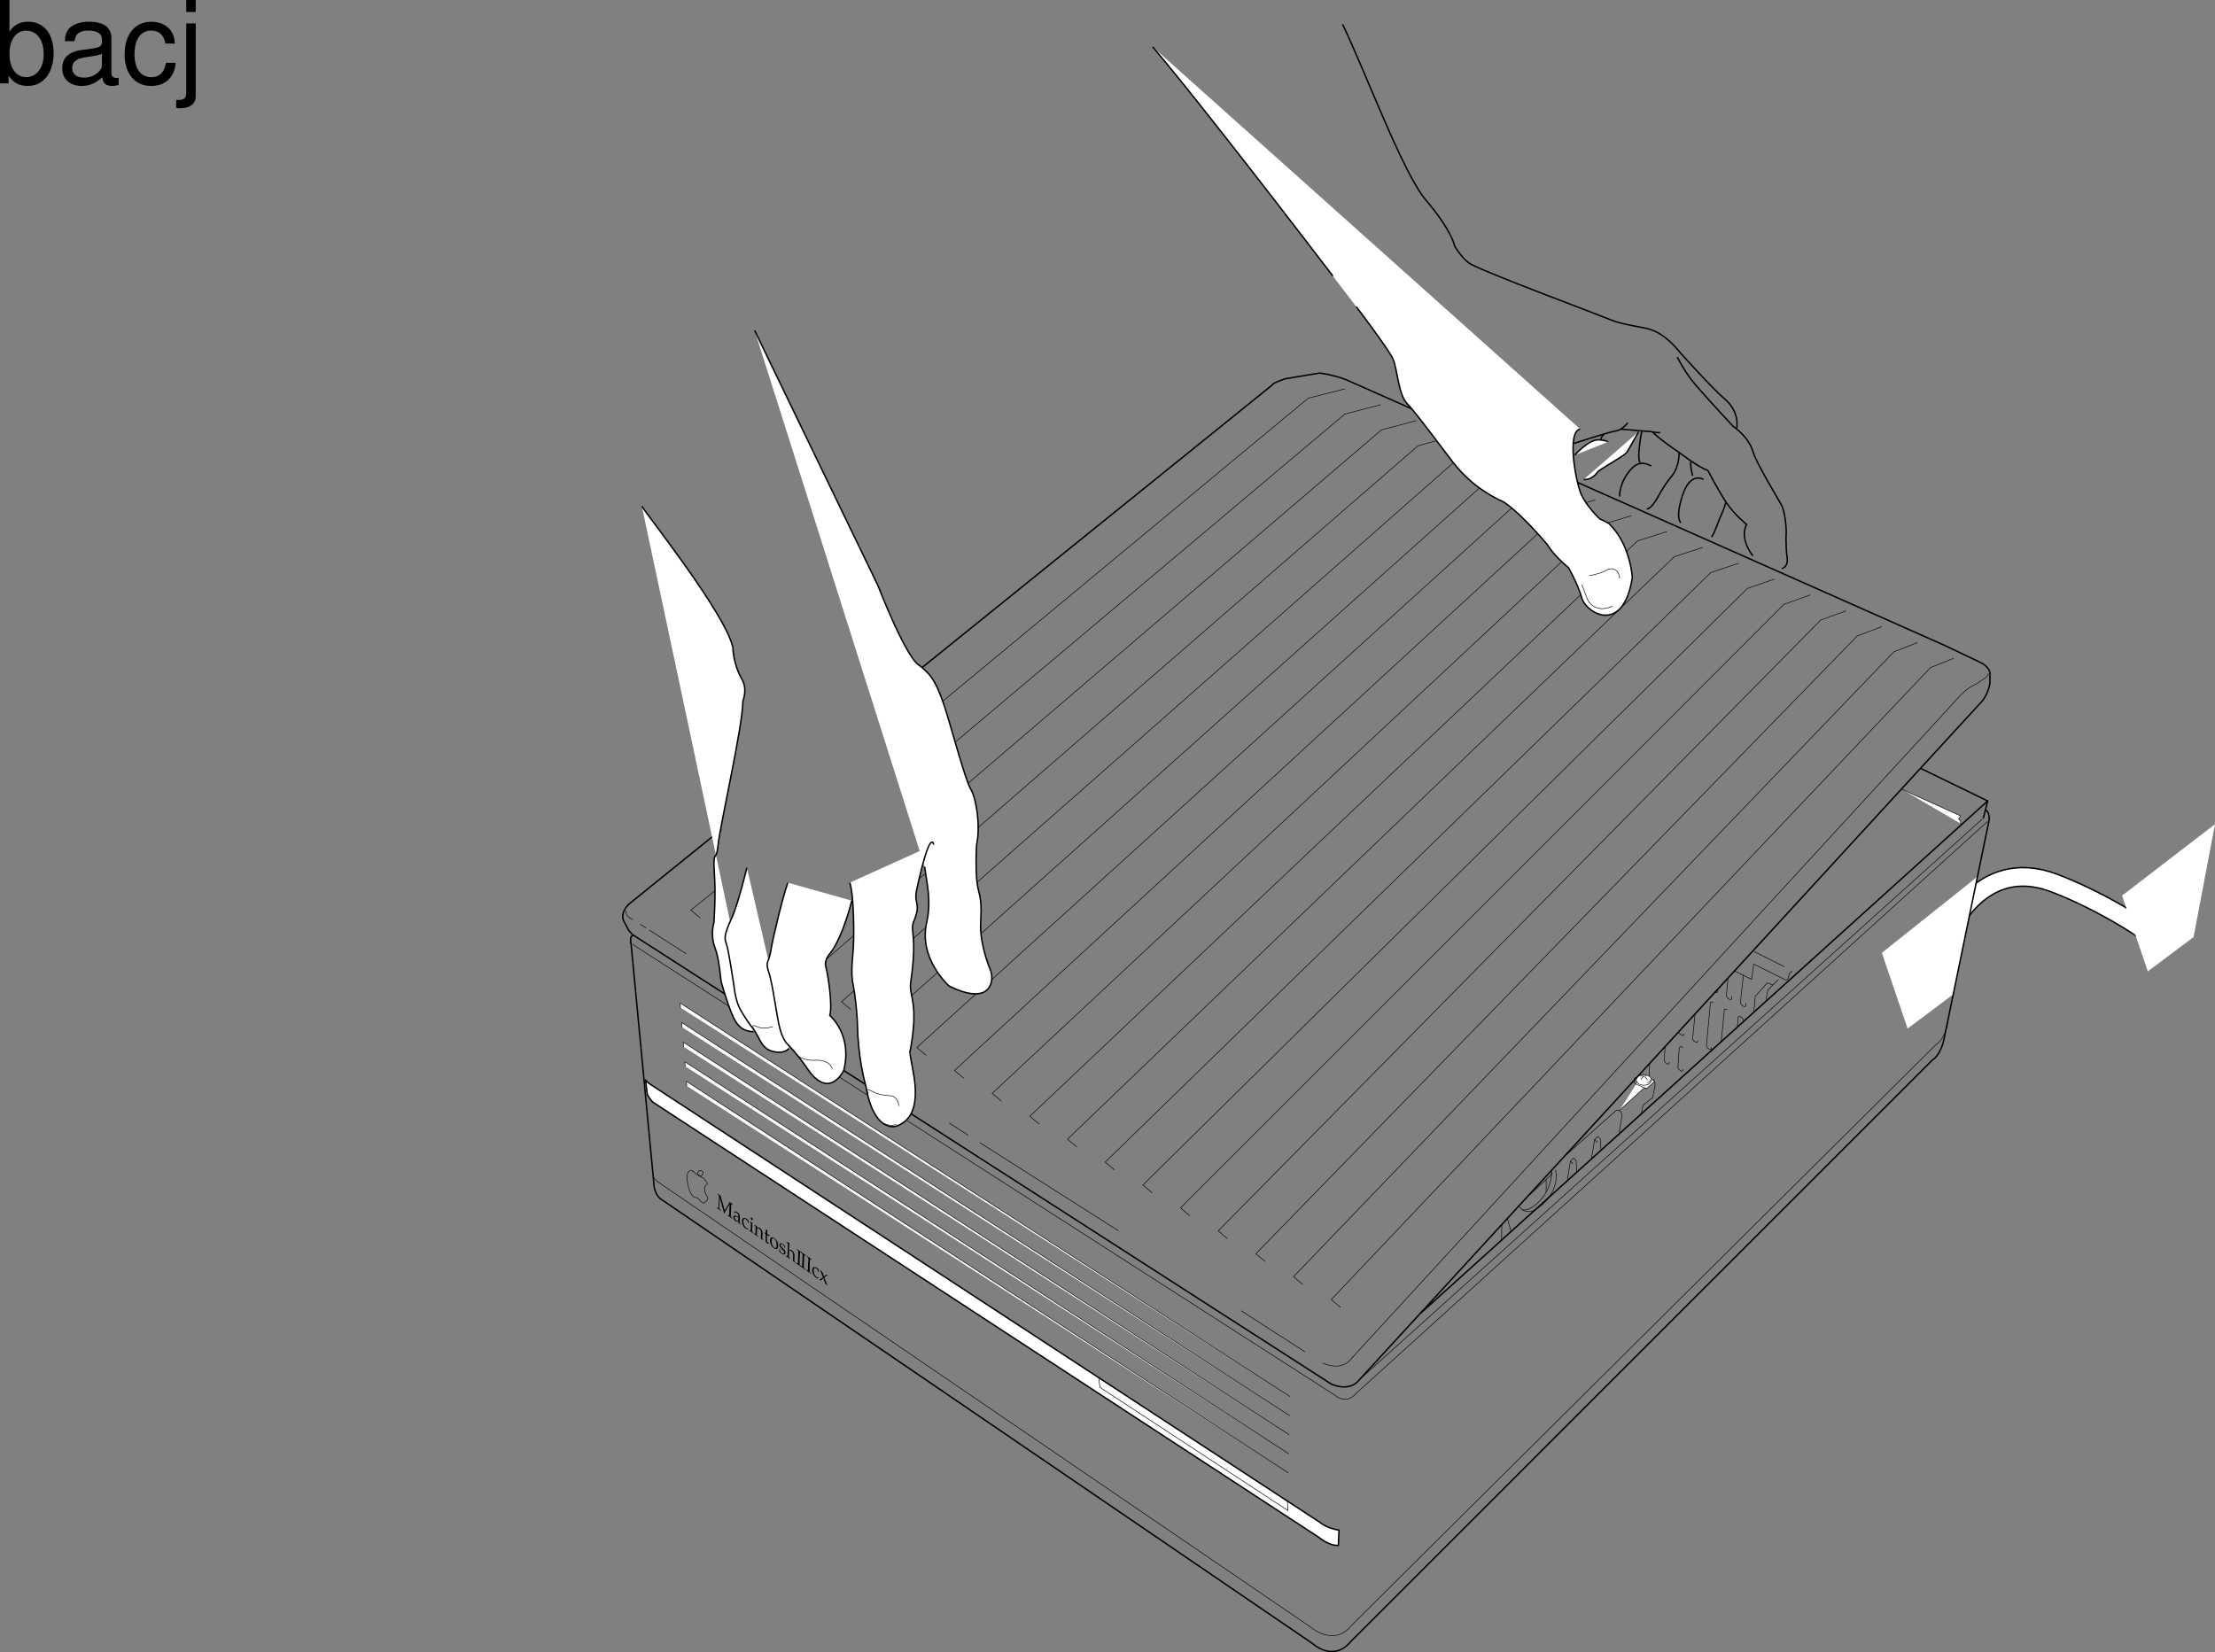 <svg xmlns="http://www.w3.org/2000/svg" xmlns:xlink="http://www.w3.org/1999/xlink" width="387.297" height="288.965"><rect width="100%" height="100%" fill="#808080" stroke="none"/><defs><path id="a" d="M2.828-.484V-.61a1.763 1.763 0 0 0-.265-.188A15.033 15.033 0 0 0 2.28-1L1.421.484.704-2.109c-.156-.11-.219-.157-.281-.188C.375-2.328.312-2.375.14-2.5v.125l.125.094c.14.11.156.14.14.437L.344-.219C.328.078.313.094.172.016L.047-.063v.11C.266.187.328.234.39.28c.063.032.14.095.36.267v-.11L.61.314C.483.218.468.172.483-.126l.063-1.656.765 2.75.047.047c.079-.204.157-.297.188-.36L2.108-.36c.063-.094.094-.141.157-.22l-.063 1.657c-.031.281-.031.313-.172.234l-.094-.062v.11c.125.077.22.14.375.265.172.11.282.188.454.328v-.11l-.141-.124c-.14-.094-.156-.14-.14-.438l.062-1.625c.015-.297.031-.312.172-.234Zm0 0"/><path id="b" d="M.969.375.953.672c.156.094.188.125.235.156.046.031.062.047.156.11L1.406 1V.89l-.11-.093C1.22.734 1.204.719 1.22.53l.015-.672c.032-.53-.093-.812-.437-1.046a.618.618 0 0 0-.36-.141l-.156.016-.015.218L.344-1l.031-.078c.078-.14.11-.14.25-.047.281.203.375.406.375.734L.703-.516C.297-.703.125-.656.11-.344.094-.063.234.187.47.36c.062.032.11.079.14.079Zm0-.156C.906.329.688.312.579.234a.637.637 0 0 1-.22-.468c0-.125.079-.203.172-.22.078 0 .25.079.453.204zm0 0"/><path id="c" d="M1.234-.297c0-.172.032-.312.063-.437-.125-.157-.219-.266-.344-.344a.635.635 0 0 0-.5-.14c-.219.015-.328.171-.344.5C.094-.235.36.327.75.608c.172.11.39.188.422.141l.062-.063L1.22.625a.633.633 0 0 1-.33-.11C.562.282.359-.187.375-.671c.016-.39.172-.5.438-.312.14.093.28.25.328.39l.015.235zm0 0"/><path id="d" d="m.625-1.313-.031-.015a3.66 3.66 0 0 1-.469-.188v.094l.11.078c.14.094.14.11.124.375l-.03.813C.311.094.311.094.202.03l-.14-.078v.11C.266.186.358.25.436.296c.08.063.174.126.378.282v-.11L.671.36C.562.266.562.266.578.016Zm-.11-.89c-.093-.063-.171-.031-.171.078-.016.094.062.266.156.328.094.063.172 0 .188-.094a.426.426 0 0 0-.172-.312zm0 0"/><path id="e" d="M1.234.875c.125.078.172.11.22.14.046.032.109.079.25.188v-.11L1.593 1c-.11-.094-.125-.094-.11-.344l.032-.703c.015-.422-.141-.75-.485-.969-.093-.078-.156-.109-.218-.078l-.25.078.015-.328-.031-.015a2.78 2.78 0 0 1-.453-.188v.094l.093.078c.126.078.126.094.126.375L.28-.187C.266.063.25.047.156 0l-.14-.078v.11c.187.108.28.17.374.233.094.079.172.125.36.281V.438L.625.329C.531.234.515.234.531-.016l.031-.78c0-.157.204-.204.391-.063.203.14.328.406.313.703zm0 0"/><path id="f" d="M.344-1.188.313-.155C.296.125.39.313.609.454.688.515.75.546.781.546l.14-.094L.907.36A.288.288 0 0 1 .703.297C.593.219.547.109.547-.078l.031-.938.39.266.048-.188-.422-.265v-.125a8.69 8.69 0 0 1 .062-.5l-.031-.063c-.078.016-.156-.015-.266-.046a.945.945 0 0 1 0 .296v.25l-.234-.03-.016.093Zm0 0"/><path id="g" d="M.89-1.125c-.437-.297-.75-.156-.765.39C.109-.218.359.329.75.595c.453.328.797.172.813-.39A1.643 1.643 0 0 0 .89-1.126Zm-.046.078c.265.188.453.703.437 1.203C1.266.562 1.11.703.86.531.58.344.391-.125.406-.64c.016-.453.172-.593.438-.406zm0 0"/><path id="h" d="M.14-.422c0 .234-.03.328-.046.469C.25.234.359.328.5.422c.39.281.672.203.688-.14a.565.565 0 0 0-.063-.329c-.078-.156-.188-.266-.453-.5-.235-.25-.313-.36-.313-.547.016-.172.125-.203.313-.078.203.14.344.375.328.547v.094l.078.047c.016-.204.031-.282.031-.391-.156-.188-.25-.281-.375-.36-.359-.25-.562-.202-.578.126-.015.187.047.343.188.515.078.11.234.281.437.469.125.14.188.25.188.39C.953.454.797.486.594.345.375.204.219-.031.234-.22v-.14zm0 0"/><path id="i" d="M.016-.078v.11c.187.108.28.17.374.233.094.079.172.125.36.281V.438L.625.329C.531.234.515.234.531-.016l.031-.78c0-.157.204-.204.391-.063.203.14.328.406.313.703L1.234.875c.125.078.172.11.22.14.046.032.109.079.25.188v-.11L1.593 1c-.11-.094-.125-.094-.11-.344l.032-.703c.015-.422-.141-.75-.485-.969-.093-.078-.156-.109-.218-.078l-.25.078.046-1.25-.03-.046c-.126-.032-.235-.079-.454-.204v.125l.156.125c.063.032.078.079.078.188L.281-.188C.25.047.25.047.156 0Zm0 0"/><path id="j" d="M1.031-1.75v-.125C.844-2 .75-2.078.594-2.188c-.156-.109-.25-.171-.438-.296v.125l.14.093c.142.11.157.141.142.438L.374-.203C.359.094.344.125.203.03l-.14-.078v.11C.25.171.343.234.5.343c.156.11.266.188.438.329v-.11L.796.438C.657.345.657.297.657 0l.062-1.625c.031-.297.031-.313.172-.234Zm0 0"/><path id="k" d="m.89-.328.454-.328c.031 0 .047.015.11.047l.03.03v-.093l-.25-.172-.375.36-.203-.579C.594-1.171.578-1.234.47-1.421l-.344-.172.016.094.062.047a.48.48 0 0 1 .125.234l.344.875-.469.328a.1.1 0 0 1-.094 0l-.046-.03v.093l.25.172C.328.203.343.172.39.14a1.84 1.84 0 0 1 .126-.156L.75-.203l.281.812c.032.079.063.141.078.188.125.062.157.094.188.11.031.03.078.046.187.14v-.11L1.406.875a.354.354 0 0 1-.093-.172Zm0 0"/><path id="l" d="M1.078-14.578V0h1.5v-1.344C3.375-.125 4.438.453 5.906.453c2.75 0 4.547-2.25 4.547-5.734 0-3.407-1.687-5.5-4.469-5.5-1.437 0-2.468.547-3.25 1.719v-5.516zm4.578 5.36c1.86 0 3.063 1.624 3.063 4.124 0 2.375-1.235 4-3.063 4-1.781 0-2.922-1.61-2.922-4.062 0-2.469 1.141-4.063 2.922-4.063zm0 0"/><path id="m" d="M10.703-.984c-.187.046-.265.046-.36.046-.577 0-.905-.296-.905-.828v-6.156c0-1.86-1.36-2.86-3.938-2.86-1.547 0-2.766.438-3.484 1.22-.47.546-.672 1.14-.72 2.187h1.688c.141-1.281.891-1.86 2.454-1.86 1.515 0 2.343.547 2.343 1.547v.454c-.015.718-.375.968-1.734 1.156-2.36.297-2.734.375-3.36.64C1.454-4.921.845-4 .845-2.64.844-.734 2.156.453 4.28.453 5.594.453 6.656 0 7.844-1.078 7.954 0 8.484.453 9.562.453c.36 0 .579-.031 1.141-.172zM7.781-3.297c0 .563-.156.89-.656 1.36-.688.625-1.5.937-2.484.937-1.297 0-2.063-.625-2.063-1.688 0-1.093.719-1.656 2.516-1.906 1.781-.25 2.125-.328 2.687-.593zm0 0"/><path id="n" d="M9.422-6.953c-.078-1.031-.297-1.688-.703-2.266C8-10.203 6.734-10.78 5.28-10.78 2.437-10.78.624-8.546.624-5.061c0 3.375 1.797 5.515 4.64 5.515 2.5 0 4.079-1.5 4.282-4.047H7.859c-.28 1.672-1.14 2.516-2.562 2.516-1.844 0-2.938-1.5-2.938-3.984 0-2.625 1.079-4.172 2.907-4.172 1.39 0 2.28.812 2.468 2.28zm0 0"/><path id="o" d="M1.406-10.484v12c0 1.046-.328 1.39-1.36 1.39-.124 0-.187 0-.405-.031v1.422c.203.047.296.062.562.062 1.875 0 2.86-.734 2.86-2.171v-12.672zm1.657-4.094H1.405v2.094h1.657Zm0 0"/></defs><path fill="none" stroke="#000" stroke-linecap="round" stroke-linejoin="round" stroke-miterlimit="10" stroke-width="3.5" d="M340.797 162.89s5.5-13.25 18.25-8.5c7.7 2.867 16.219 8.215 16.25 8.75"/><path fill="none" stroke="#fff" stroke-linecap="round" stroke-linejoin="round" stroke-miterlimit="10" stroke-width="3" d="M340.797 162.89s5.5-13.25 18.25-8.5c7.7 2.867 16.219 8.215 16.25 8.75"/><path fill="#fff" d="m345.672 153.39-4.125 20.5-8 6-4.5-13.25 16.625-13.25m41.625-9.25-3.75 19.75-8 6-4.5-13.25 16.25-12.5"/><path fill="none" stroke="#000" stroke-linecap="round" stroke-linejoin="round" stroke-miterlimit="10" stroke-width=".25" d="m347.547 140.082-.738 2.949"/><path fill="#fff" stroke="#000" stroke-linecap="round" stroke-linejoin="round" stroke-miterlimit="10" stroke-width=".1" d="m289.402 189.875-.066-.77"/><path fill="none" stroke="#000" stroke-linecap="round" stroke-linejoin="round" stroke-miterlimit="10" stroke-width=".1" d="M271.098 204.894c.285.172.363.332-.192.887l-3.36 3.113m2.806-2.554v2.117m-37.062 35.476s2.05 1.922 3.847-.258"/><path fill="#fff" stroke="#000" stroke-linecap="round" stroke-linejoin="round" stroke-miterlimit="10" stroke-width=".1" d="m332.547 138.042 10.25 4.653-.336.558s.445.223.336.778"/><path fill="none" stroke="#000" stroke-linecap="round" stroke-linejoin="round" stroke-miterlimit="10" stroke-width=".1" d="m303.348 169.84 2.945 1.445.336-2.676 5.293 2.621s.781.668.894-.781c0 0 .11-.446.555-.559m-13.598 3.567c.782.503.559-.446.559-.446m1.816-1.871-.257 2.652s-.137.59.336.891c.78.504.554-.445.554-.445"/><path fill="none" stroke="#000" stroke-linecap="round" stroke-linejoin="round" stroke-miterlimit="10" stroke-width=".1" d="m304.844 170.558-.5 4.461s-.137.59.336.89c.777.5.554-.445.554-.445m-11.687 5.078s-.09.086.344.383c.433.297.492.246.562-.14m1.895-3.145-.364 3.824s-.125.387.309.684c.434.297.492.242.562-.145m2.695-6.663c-.5-.313-.523.07-.507.327l-.652 7.016s-.13.387.304.684c.434.297.493.246.563-.145m2.726-6.621c-.496-.309-.523.074-.504.332l-.52 5.227m3.864-3.453s.098-.528-.398-.84c-.5-.309-.528.074-.512.332l-.144 1.398m7.148-8.257-1.781 1.784-.336 1.672"/><path fill="none" stroke="#000" stroke-linecap="round" stroke-linejoin="round" stroke-miterlimit="10" stroke-width=".1" d="m309.914 172.23-.89-.332-2.118 2.34-.222 2.562m-18.239 9.34-.09 2.031s-.124.387.31.684c.433.3.491.246.562-.14m1.921-5.575-.152 2.117s-.125.387.309.684c.433.297.492.246.562-.145m2.379-2.625c-.484-.3-.598.036-.637.27l-.21 3.039s-.126.383.308.68c.434.3.492.246.563-.141"/><path fill="#fff" stroke="#000" stroke-linecap="round" stroke-linejoin="round" stroke-miterlimit="10" stroke-width=".1" d="m283.168 194.187 4.09-3.715s.144-.242.644-.074l1.434-1.293-2.113-1.281"/><path fill="#fff" d="M287.434 189.8c.734 0 1.332-.41 1.332-.922 0-.507-.598-.918-1.332-.918-.735 0-1.332.41-1.332.918 0 .512.597.922 1.332.922"/><path fill="none" stroke="#000" stroke-width=".1" d="M287.434 189.8c.734 0 1.332-.41 1.332-.922 0-.507-.598-.918-1.332-.918-.735 0-1.332.41-1.332.918 0 .512.597.922 1.332.922zm0 0"/><path fill="#fff" stroke="#000" stroke-width=".1" d="M286.781 188.23s.774-.29 1.305.676"/><path fill="#fff" stroke="#000" stroke-width=".1" d="M286.926 188.855s.144-.676.965-.676m.773.676s-.191.387-.578.531"/><path fill="none" stroke="#000" stroke-width=".1" d="m287.902 190.398-1.836-.777s-.836-.614-.113-1.172"/><path fill="none" stroke="#000" stroke-linecap="round" stroke-linejoin="round" stroke-miterlimit="10" stroke-width=".1" d="m289.402 189.875-.441 2.085-1.672 1.336-.332 1.672m-3.902 3.567.558-3.453s-.113-1.118-1.004-.895l-8.71 7.754m-2.602 2.801c.125.625-.16 3.527-2.395 5.61-1.214 1.128-2.109 1.366-2.75 1.23"/><path fill="none" stroke="#000" stroke-linecap="round" stroke-linejoin="round" stroke-miterlimit="10" stroke-width=".1" d="M271.98 204.636s.934 3.04-2.3 6.047c-2.477 2.309-3.871.703-4.082.211m13.222-11.578.559-.559.445.446.11 2.007"/><path fill="none" stroke="#000" stroke-linecap="round" stroke-linejoin="round" stroke-miterlimit="10" stroke-width=".1" d="m278.262 202.773.558-3.457.446.445m-4.68 3.344.555-.559.445.45.113 2.003"/><path fill="none" stroke="#000" stroke-linecap="round" stroke-linejoin="round" stroke-miterlimit="10" stroke-width=".1" d="m274.027 206.562.559-3.457.445.445m-11.484 9.692.113.117.559 2.117m-1.672 1.563.05-2.848m44.149-47.751 5.215 2.614"/><path fill="none" stroke="#000" stroke-linecap="round" stroke-linejoin="round" stroke-miterlimit="10" stroke-width=".25" d="m110.328 164.898 3.98 41.887s-.058 2.285 1.614 3.175l113.633 77.52s3.566 3.344 6.687-.445l101.649-101.653s1.34-.668 2.007-3.566l7.801-37.895s.45-1.562-.445-2.23"/><path fill="none" stroke="#000" stroke-linecap="round" stroke-linejoin="round" stroke-miterlimit="10" stroke-width=".1" d="m237.137 243.675 110.375-100m-109.766 97.567 108.875-98.016"/><path fill="none" stroke="#000" stroke-linecap="round" stroke-linejoin="round" stroke-miterlimit="10" stroke-width=".25" d="M110.648 163.59c-.222.167-.464.28-.355.952 0 0-.086.227.004.348"/><path fill="none" stroke="#000" stroke-linecap="round" stroke-linejoin="round" stroke-miterlimit="10" stroke-width=".1" d="M110.723 165.148c.148.203.113.117.465.394l122.101 78.391"/><path fill="none" stroke="#000" stroke-linecap="round" stroke-linejoin="round" stroke-miterlimit="10" stroke-width=".25" d="m248.445 229.64 99.102-89.558-11.602-5.641"/><path fill="#fff" stroke="#000" stroke-linecap="round" stroke-linejoin="round" stroke-miterlimit="10" stroke-width=".1" d="m118.988 176.226-.07-.809 106.625 68.817m-106.281-64.582-.07-.813 106.273 68.727m-105.93-64.492-.074-.813 105.926 68.64m-105.578-64.405-.07-.809 105.566 68.547m-105.227-64.317-.066-.808 105.215 68.46"/><path fill="#fff" stroke="#000" stroke-linecap="round" stroke-linejoin="round" stroke-miterlimit="10" stroke-width=".25" d="m114.309 192.863 116.359 76.05s1.676 1.461 3.348 1.364l.109-2.672s-2.008-.238-3.344-1.363l-116.918-76.504s-.781-.453-1.004-.899l.332 2.567s.559 1.117 1.118 1.457"/><path fill="none" stroke="#000" stroke-linecap="round" stroke-linejoin="round" stroke-miterlimit="10" stroke-width=".1" d="m192.105 240.964.223 1.672 32.879 21.555-.11-1.676M114.223 205.71c.238.48.605.938 1.172 1.243l113.632 77.515s4.094 3.68 7.215-.11m.039-.054L338.54 182.66s1.34-.672 2.008-3.57"/><path fill="none" stroke="#000" stroke-width=".25" d="m265.742 210.73 81.004-88.29s1-1.398 1.2-3v-1.8s-.098-1.098-1.9-1.898l-6.1-2.903-103.598-46c-2.403-1.199-5.602-1.597-5.602-1.597l-6 1c-2.398.8-2.3 1.097-2.3 1.097l-61.313 49.489m-34.985 28.214-16.203 13.098c-1.75 1.754-.797 3.102-.797 3.102l.797 1.5.692.742m0 0 122.11 78.558s3.198 1.598 5-.8l27.995-30.512"/><path fill="none" stroke="#000" stroke-width=".1" d="m111.945 161.64 1.028.66m.562.364 6.461 4.156m45.977 29.582 3.355 2.156m1.962 1.262 24.257 15.422m21.461 13.996 11.156 7.176m8.133 1.179 106.55-116.05m-111.55 116.851s3.2 1.598 5-.8m106.551-116.052s1.363-1.39 2.3-1.703c.297-.097 2-1.297 2-1.297s.399-.203.5-.8m-238.203 41.5s-.297.898 1.203 1.597m11.774-.304-1.637-1.368 4.16-3.328m39.739-33.074 64.062-53.125 6.402-1.629m-68.179 61.817 68.18-57.414 6.257-1.63m-72.332 66.372 72.473-61.969 6.121-1.629m-105.484 99-1.637-1.371 29.64-25.73m.001 0 77.757-67.5 5.98-1.63M148.77 176.566l-1.633-1.371 23.36-20.582m-.001 0 83.852-73.883 5.84-1.629M155.355 180.57l-1.632-1.367 107.023-95.704 5.7-1.625M161.945 184.578l-1.636-1.368 106.84-96.937 5.558-1.629M168.531 188.585l-1.633-1.37 106.649-98.169 5.418-1.629M175.117 192.593l-1.633-1.37 106.461-99.407 5.282-1.625m-103.524 106.41-1.633-1.371L286.348 94.59l5.136-1.63M188.293 200.609l-1.637-1.371 106.09-101.875 5-1.63M194.879 204.617l-1.633-1.371 105.902-103.114 4.86-1.625M201.469 208.62l-1.637-1.367 105.715-104.347 4.719-1.63M208.055 212.628l-1.637-1.367L311.945 105.68l4.578-1.629M214.64 216.636l-1.632-1.367 105.34-106.82 4.437-1.625M221.23 220.644l-1.636-1.371 105.152-108.05 4.297-1.63M227.816 224.652l-1.636-1.371 104.968-109.285 4.157-1.63m-100.903 116.29-1.632-1.367 104.777-110.524 4.02-1.629"/><path fill="none" stroke="#000" stroke-width=".25" d="M303.672 74.878s.629-2.832-2.203-5.191c-1.969-1.64-7.555-7.867-7.555-7.867-2.676-3.309-4.562-3.938-5.508-4.25-.945-.317-4.722-.79-6.61-1.574-2.214-.922-21.296-8.028-24.55-9.758-1.5-.797-2.898-3.2-2.898-3.2s-.403-2.597-5.055-8.085c-3.988-4.7-10.262-21.73-14.54-30.715"/><path fill="none" stroke="#000" stroke-width=".25" d="M293.285 62.449s1.258 2.675 3.461 5.191c2.656 3.035 6.297 6.926 6.297 6.926s2.676 1.73 3.46 4.406c.638 2.16 4.563 8.496 5.036 9.442.473.945.79 3.304.79 4.722 0 0-.161 2.047.155 4.406.227 1.715-.945 1.887-.945 1.887"/><path fill="#fff" stroke="#000" stroke-width=".25" d="M276.29 75.039c-2.36.468-.79 9.125.155 11.332.946 2.203 3.305 4.406 3.305 4.406.79.312 1.574.785 1.574.785 3.778 3.621 4.09 9.441 4.09 9.441-1.57 10.075-8.023 6.297-8.812 3.622-.786-2.676-2.36-5.352-2.36-5.352-2.676-2.203-3.62-3.934-3.62-3.934-5.036-5.98-7.712-7.554-7.712-7.554-4.879-2.203-7.394-5.192-8.34-6.293-.945-1.102-6.925-9.285-8.496-10.86-1.574-1.574-1.734-6.14-2.52-7.87-.784-1.731-6.406-9.122-6.406-9.122S212.02 20.546 201.547 8.19"/><path fill="none" stroke="#000" stroke-width=".25" d="M275.188 77.554s6.292-2.047 7.394-2.199c1.102-.16 2.047-1.418 2.047-1.418"/><path fill="none" stroke="#000" stroke-width=".25" d="M283.371 75.039s3.461.316 5.508.468c0 0 1.414 1.418 4.719 3.621 0 0 3.465 2.676 5.039 3.149m0 0s1.34 2.7 3.144 5.508c1.418 2.203 3.621 3.933 3.621 3.933s-1.418 2.203 1.102 5.508m-17.625-21.719s.473.16 1.414.16"/><path fill="none" stroke="#000" stroke-width=".25" d="M301.781 87.785s-.312 1.257-.785 2.203c-.473.945-1.258 3.46-1.73 3.933m-5.352-2.515s-1.004-.543.156-4.407c1.418-4.722 3.778-3.148 3.778-3.148m-1.888-.629s-.472-1.73-.315-2.52m-2.047-1.574s.082 2.442-1.258 4.094c-1.73 2.14-2.36 3.617-2.676 4.09-.312.473-.941 1.574-1.73 1.73m-4.724-2.202s-.155-1.887 1.419-4.09c1.574-2.204 2.832-1.887 4.094-1.258"/><path fill="none" stroke="#000" stroke-width=".25" d="M286.832 80.863s-.785.078.234-5.508"/><path fill="none" stroke="#000" stroke-width=".1" d="m276.602 102.261.945 2.52s1.101 2.676 4.406 1.258m-4.09-5.349s1.887-.315 2.989-.944c1.101-.63 2.203-.157 2.359 1.418"/><path fill="#fff" stroke="#000" stroke-width=".25" d="m286.52 75.507-1.891 3.309s.156.312-2.203 1.73c-2.36 1.414-2.988 1.887-2.988 1.887s-.946 1.574-2.52 1.418m-1.574-4.25s2.52-2.832 4.25-2.676c1.73.157 1.492.395 1.492.395m-1.18-.395s0-.472.551-.945M161.68 151.582c.347 2.792 1.218 5.937.347 9.777-1.445 6.363 3.918 11.082 3.918 11.082 7.336 3.668 7.965-.957 7.258-2.7-1.258-3.1-1.746-5.937-1.746-7.683 0-1.746.348-3.844-.348-6.285-.699-2.445-.351-8.035-.351-8.035.699-3.145 0-8.031-1.047-9.778-1.047-1.746-3.844-12.574-4.89-15.367-1.048-2.797-1.747-4.543-4.188-6.289-2.446-1.742-7.125-13.894-7.125-13.894l-21.563-44.621M112.23 88.546c1.063 1.739 14.606 18.786 15.918 24.696 0 0 0 2.8 1.598 5.597 1.004 1.762.152 3.754.152 3.754 0 4.364-4.003 21.758-4.351 25.246-.352 3.496-.95.016-.602 5.602.211 3.332-.113 7.918-.113 7.918s-.684 2.082.176 4.367c.898 2.379.87 5.41 1.222 6.461.348 1.047.872 2.969 1.57 4.715.7 1.746 1.446 3.437 3.946 3.539"/><path fill="#fff" stroke="#000" stroke-width=".25" d="M137.93 183.363s-.7 1.047-2.793.523c-2.098-.523-2.27-2.445-3.492-4.015a28.058 28.058 0 0 1-2.098-3.145s-.871-1.223-1.223-4.367c0 0-.87-5.762-1.222-6.985-.348-1.222-.73-1.406.875-4.886 1.046-2.274 2.617-8.735 2.617-8.735"/><path fill="#fff" stroke="#000" stroke-width=".25" d="M148.93 157.519s-1.395 5.934-3.668 9.078c0 0-1.223 1.223-.871 2.445.347 1.223 1.222 6.637.699 8.56 0 0 4.015 3.315 2.445 9.6 0 0-2.62 5.59-6.637-.699 0 0-1.57-2.27-3.32-4.015 0 0-.695-.7-1.219-2.617-.527-1.922-1.222-7.684-1.921-9.782-.7-2.093 0-1.57.347-3.84.352-2.269 2.098-9.43 2.969-11.874"/><path fill="#fff" stroke="#000" stroke-width=".25" d="M163.25 147.738s-.523-3.317-2.969 7.86c-.562 2.577.871 2.269-.523 5.585-.692 1.64.699 2.27-.524 10.652-.359 2.446 1.57 3.493-.175 12.399 0 0 0-.348.347 1.746.352 2.098 2.274 9.43-2.793 11.004 0 0-3.84 1.219-5.238-7.16 0 0-1.047-3.32-1.395-8.907 0 0 0-4.542-.875-9.082 0 0-.347-1.394 0-4.714.348-3.317.176-10.825-.523-12.747"/><path fill="none" stroke="#000" stroke-width=".1" d="M151.848 191.242s-.801-1.2.597-.403c1.403.801 3.301.801 3.301.801s1.3.102 1.402 1.8m-2.652 3s1.25.75 2.2.15m-17.149-11.848s1.398.8 2.8.699c1.4-.102 2.7.2 3.2 1.5m-13.699-6.899s-.7-1.101.5-.5c1.199.598 2.8 0 2.8 0"/><path fill="none" stroke="#000" stroke-miterlimit="10" stroke-width=".1" d="M122.703 205.917s.195-.156.832.79c0 0 .32.414 0 .472 0 0-.832.543.078 2.024 0 0 .121.082.149.34 0 0 .035.414-.703.87 0 0-.301.028-.774-.581 0 0-.18-.368-.652-.395 0 0-.336.066-.785-.633 0 0-.582-.887-.75-2.926 0 0 .043-1.093.644-1.128 0 0 .324-.184.996.609.117.172.23.031.23.031.11-1.11.759-.55.759-.55.242.042.195.292.195.292-.149.953-.953.258-.953.258-.11.035.734.527.734.527zm0 0"/><g transform="translate(-11.453 -3.61)"><use xlink:href="#a" width="100%" height="100%" x="136.754" y="214.842"/><use xlink:href="#b" width="100%" height="100%" x="139.576" y="216.813"/><use xlink:href="#c" width="100%" height="100%" x="141.068" y="217.855"/><use xlink:href="#d" width="100%" height="100%" x="142.392" y="218.78"/><use xlink:href="#e" width="100%" height="100%" x="143.26" y="219.386"/><use xlink:href="#f" width="100%" height="100%" x="144.997" y="220.599"/><use xlink:href="#g" width="100%" height="100%" x="145.969" y="221.278"/><use xlink:href="#h" width="100%" height="100%" x="147.598" y="222.415"/><use xlink:href="#i" width="100%" height="100%" x="148.863" y="223.299"/><use xlink:href="#j" width="100%" height="100%" x="150.599" y="224.511"/><use xlink:href="#j" width="100%" height="100%" x="151.345" y="225.032"/><use xlink:href="#j" width="100%" height="100%" x="152.35" y="225.734"/><use xlink:href="#c" width="100%" height="100%" x="153.356" y="226.437"/><use xlink:href="#k" width="100%" height="100%" x="154.68" y="227.362"/></g><g transform="translate(-11.453 -3.61)"><use xlink:href="#l" width="100%" height="100%" x="10.375" y="18.188"/><use xlink:href="#m" width="100%" height="100%" x="21.495" y="18.188"/><use xlink:href="#n" width="100%" height="100%" x="32.615" y="18.188"/><use xlink:href="#o" width="100%" height="100%" x="42.615" y="18.188"/></g></svg>
